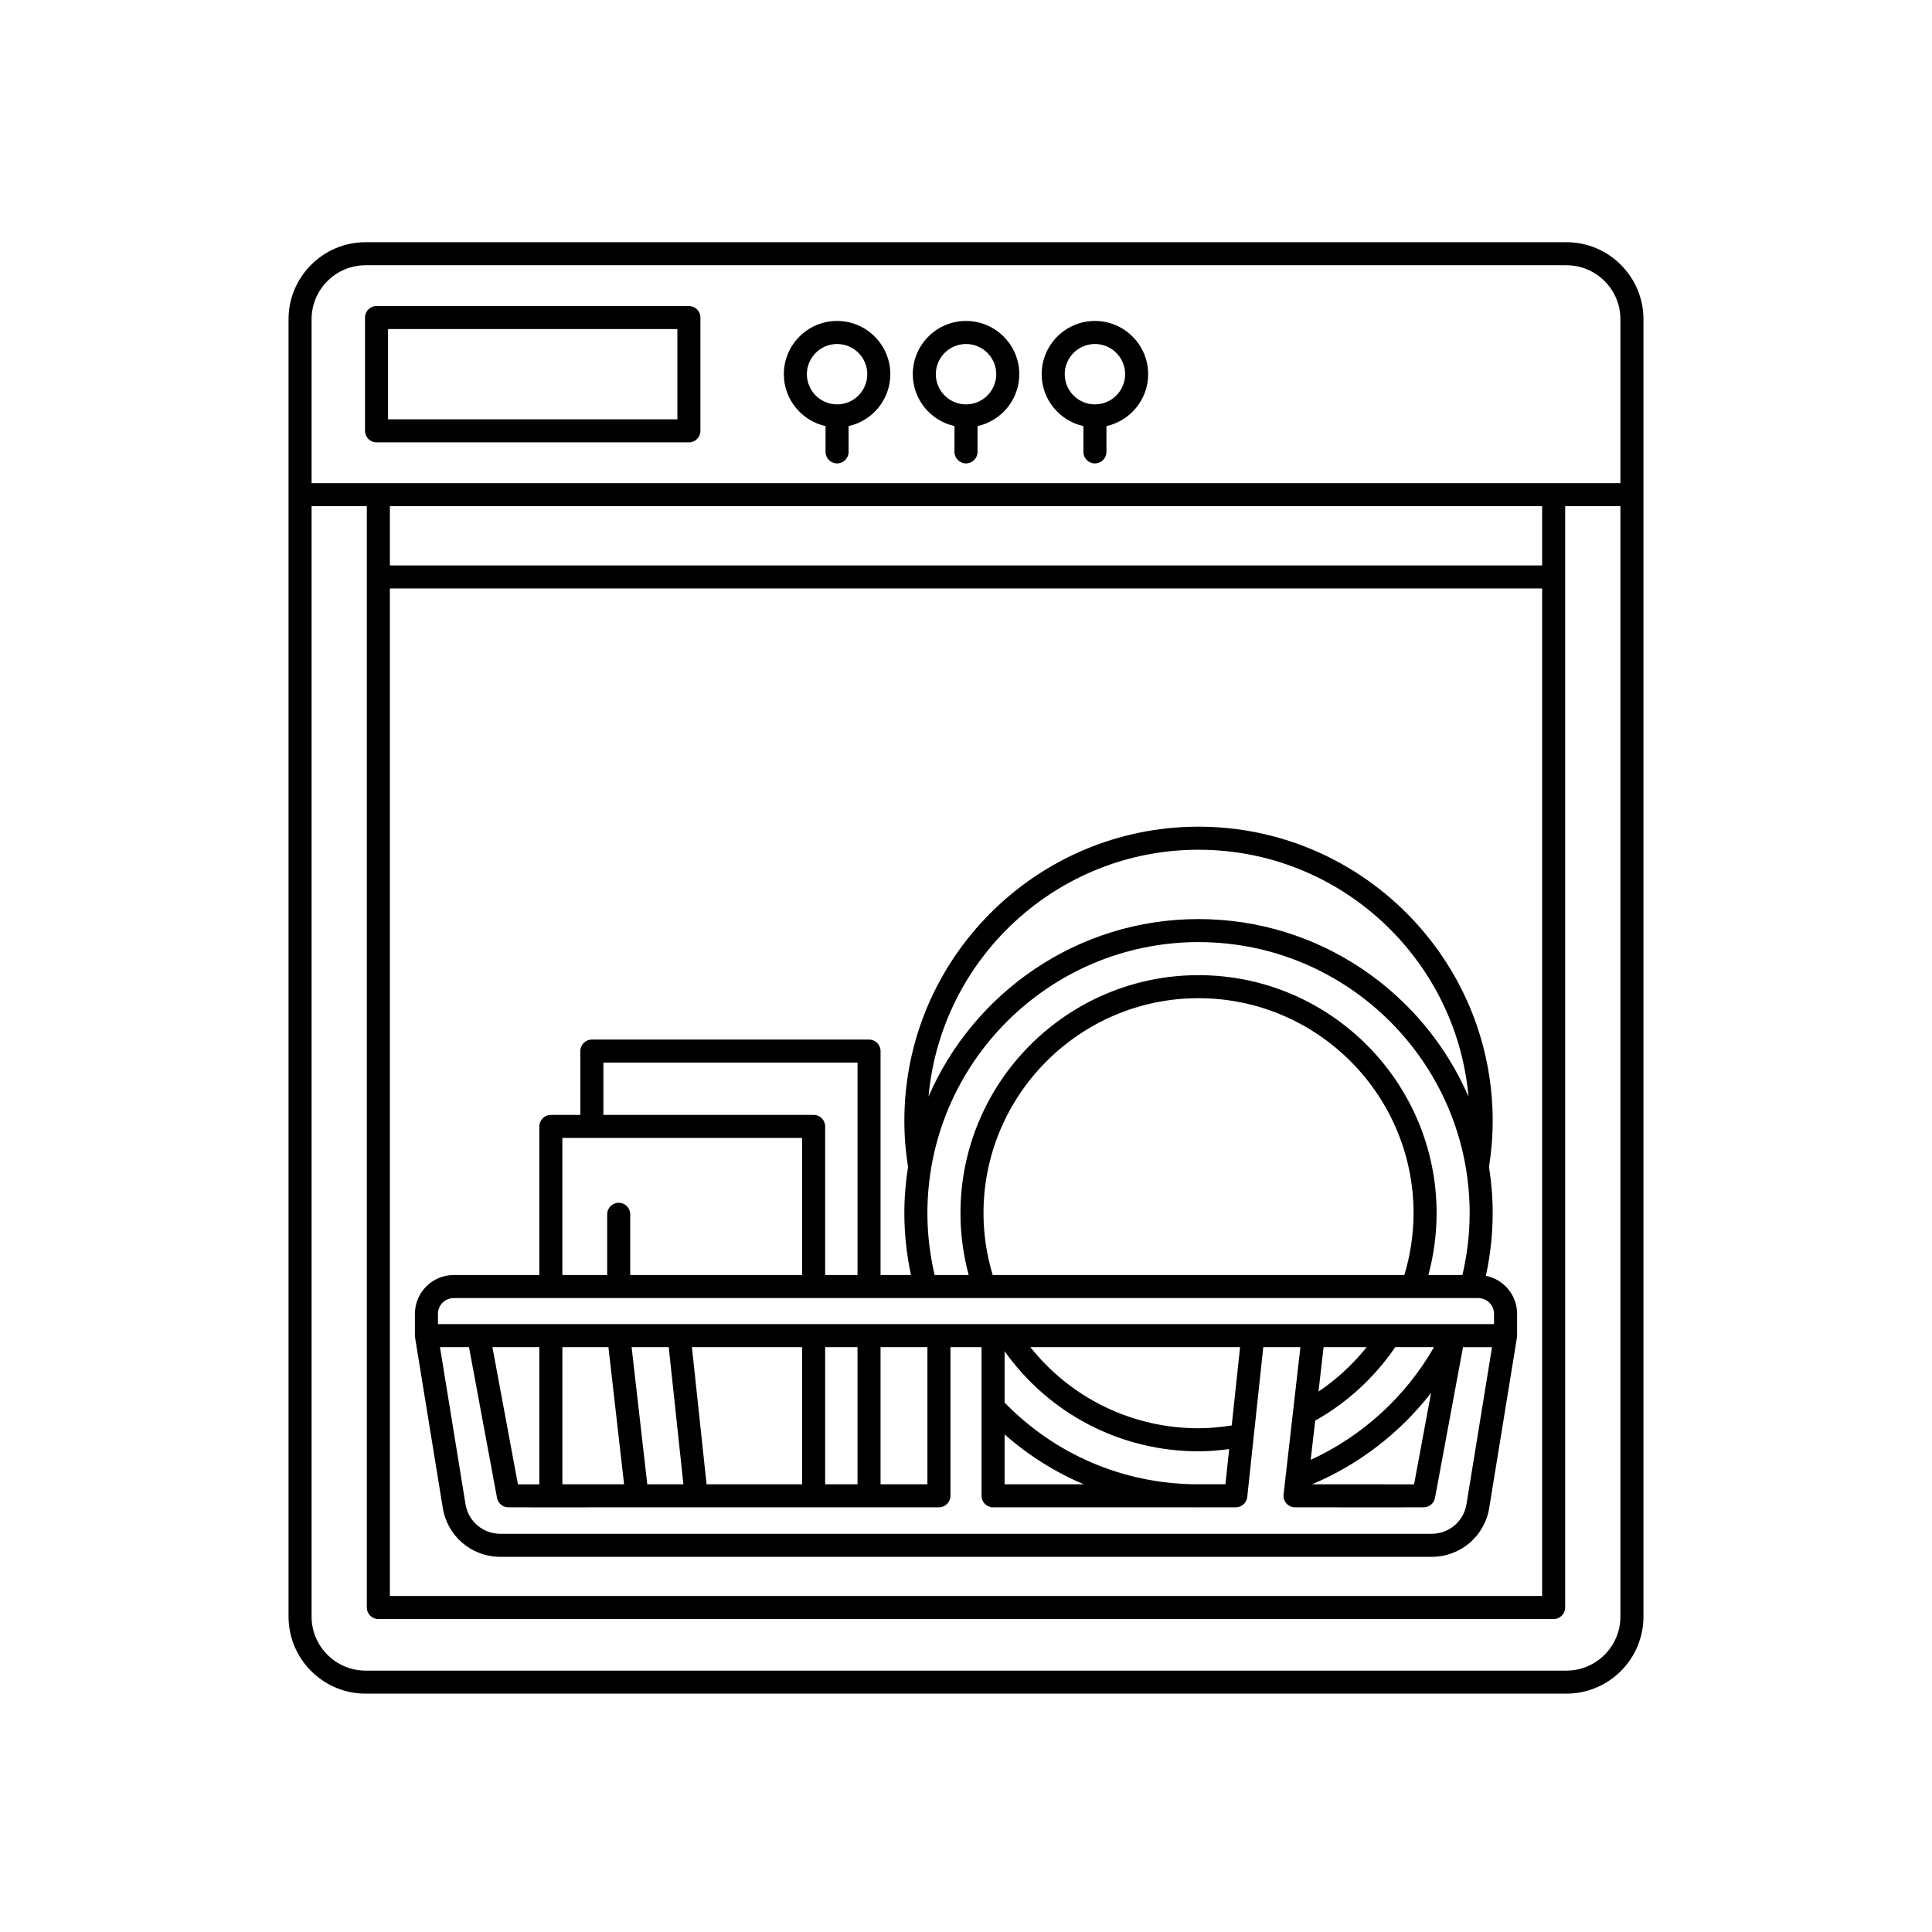 <?xml version="1.0" encoding="UTF-8"?>
<!-- Generated by Pixelmator Pro 3.6.18 -->
<svg width="154" height="154" viewBox="0 0 154 154" xmlns="http://www.w3.org/2000/svg">
    <g id="Group-copy-3">
        <path id="Path" fill="#000000" stroke="none" d="M 124.859 19.306 L 29.141 19.306 C 25.755 19.306 23 22.061 23 25.447 L 23 39.43 L 23 128.86 C 23 132.245 25.755 135 29.141 135 L 124.859 135 C 128.245 135 131 132.245 131 128.859 L 131 39.43 L 131 25.447 C 131 22.061 128.245 19.306 124.859 19.306 Z M 24.836 25.447 C 24.836 23.074 26.767 21.143 29.141 21.143 L 124.859 21.143 C 127.233 21.143 129.164 23.074 129.164 25.447 L 129.164 38.512 L 123.841 38.512 L 30.159 38.512 L 24.836 38.512 L 24.836 25.447 Z M 31.077 46.906 L 122.923 46.906 L 122.923 127.218 L 31.077 127.218 L 31.077 46.906 Z M 122.923 45.069 L 31.077 45.069 L 31.077 40.348 L 122.923 40.348 L 122.923 45.069 Z M 129.164 128.86 C 129.164 131.233 127.233 133.165 124.859 133.165 L 29.141 133.165 C 26.767 133.164 24.836 131.233 24.836 128.86 L 24.836 40.348 L 29.241 40.348 L 29.241 45.988 L 29.241 128.136 C 29.241 128.643 29.652 129.055 30.159 129.055 L 123.841 129.055 C 124.348 129.055 124.759 128.643 124.759 128.136 L 124.759 45.988 L 124.759 40.348 L 129.164 40.348 L 129.164 128.86 Z"/>
        <path id="path1" fill="#000000" stroke="none" d="M 55.83 34.343 L 55.83 25.311 C 55.83 24.804 55.419 24.392 54.912 24.392 L 30.013 24.392 C 29.506 24.392 29.095 24.804 29.095 25.311 L 29.095 34.343 C 29.095 34.85 29.506 35.261 30.013 35.261 L 54.912 35.261 C 55.419 35.261 55.83 34.851 55.83 34.343 Z M 53.994 33.425 L 30.931 33.425 L 30.931 26.229 L 53.994 26.229 L 53.994 33.425 Z"/>
        <path id="path2" fill="#000000" stroke="none" d="M 76.082 33.963 L 76.082 36.02 C 76.082 36.526 76.494 36.938 77 36.938 C 77.507 36.938 77.919 36.526 77.919 36.02 L 77.919 33.965 C 79.819 33.544 81.247 31.852 81.247 29.827 C 81.247 27.488 79.344 25.583 77.003 25.583 C 74.663 25.583 72.759 27.487 72.759 29.827 C 72.759 31.85 74.184 33.54 76.082 33.963 Z M 77.002 27.42 C 78.329 27.42 79.41 28.499 79.41 29.827 C 79.41 31.155 78.33 32.234 77.002 32.234 C 75.675 32.234 74.595 31.154 74.595 29.827 C 74.595 28.5 75.675 27.42 77.002 27.42 Z"/>
        <path id="path3" fill="#000000" stroke="none" d="M 65.806 33.964 L 65.806 36.02 C 65.806 36.526 66.217 36.938 66.724 36.938 C 67.231 36.938 67.642 36.526 67.642 36.02 L 67.642 33.964 C 69.541 33.542 70.968 31.85 70.968 29.827 C 70.968 27.488 69.064 25.583 66.724 25.583 C 64.383 25.583 62.48 27.487 62.48 29.827 C 62.48 31.851 63.907 33.542 65.806 33.964 Z M 66.724 27.42 C 68.051 27.42 69.131 28.499 69.131 29.827 C 69.131 31.155 68.052 32.234 66.724 32.234 C 65.396 32.234 64.316 31.154 64.316 29.827 C 64.316 28.5 65.396 27.42 66.724 27.42 Z"/>
        <path id="path4" fill="#000000" stroke="none" d="M 86.358 33.964 L 86.358 36.02 C 86.358 36.526 86.769 36.938 87.276 36.938 C 87.783 36.938 88.194 36.526 88.194 36.02 L 88.194 33.964 C 90.093 33.542 91.52 31.85 91.52 29.827 C 91.52 27.488 89.617 25.583 87.276 25.583 C 84.936 25.583 83.032 27.487 83.032 29.827 C 83.033 31.851 84.46 33.542 86.358 33.964 Z M 87.276 27.42 C 88.603 27.42 89.684 28.499 89.684 29.827 C 89.684 31.155 88.604 32.234 87.276 32.234 C 85.948 32.234 84.869 31.154 84.869 29.827 C 84.869 28.5 85.949 27.42 87.276 27.42 Z"/>
        <path id="path5" fill="#000000" stroke="none" d="M 118.44 101.694 C 118.793 100.061 118.982 98.39 118.982 96.706 C 118.982 95.451 118.88 94.221 118.689 93.019 C 118.879 91.811 118.982 90.576 118.982 89.343 C 118.982 76.414 108.463 65.895 95.533 65.895 C 82.604 65.895 72.086 76.414 72.086 89.343 C 72.086 90.574 72.188 91.809 72.379 93.018 C 72.188 94.22 72.086 95.451 72.086 96.706 C 72.086 98.369 72.269 100.02 72.614 101.632 L 70.189 101.632 L 70.189 83.783 C 70.189 83.276 69.778 82.864 69.271 82.864 L 47.178 82.864 C 46.671 82.864 46.26 83.276 46.26 83.783 L 46.26 88.869 L 43.908 88.869 C 43.402 88.869 42.99 89.28 42.99 89.787 L 42.99 101.632 L 36.167 101.632 C 34.461 101.632 33.073 103.021 33.073 104.727 L 33.073 106.465 C 33.073 106.491 33.086 106.513 33.087 106.538 C 33.089 106.563 33.08 106.587 33.085 106.612 L 35.294 120.194 C 35.661 122.455 37.59 124.095 39.881 124.095 L 114.12 124.095 C 116.41 124.095 118.339 122.455 118.707 120.194 L 120.916 106.612 C 120.921 106.586 120.912 106.563 120.914 106.538 C 120.915 106.513 120.928 106.491 120.928 106.465 L 120.928 104.727 C 120.927 103.228 119.857 101.977 118.44 101.694 Z M 95.534 67.732 C 106.798 67.732 116.072 76.396 117.054 87.408 C 113.447 79.092 105.161 73.259 95.534 73.259 C 85.908 73.259 77.621 79.092 74.014 87.408 C 74.997 76.396 84.271 67.732 95.534 67.732 Z M 73.923 96.706 C 73.923 84.79 83.618 75.095 95.534 75.095 C 107.451 75.095 117.146 84.79 117.146 96.706 C 117.146 98.372 116.945 100.025 116.57 101.632 L 113.856 101.632 C 114.286 100.033 114.512 98.383 114.512 96.706 C 114.512 86.242 105.999 77.73 95.535 77.73 C 85.071 77.73 76.559 86.242 76.559 96.706 C 76.559 98.382 76.786 100.032 77.214 101.632 L 74.499 101.632 C 74.124 100.025 73.923 98.373 73.923 96.706 Z M 79.128 101.632 C 78.65 100.04 78.395 98.388 78.395 96.706 C 78.395 87.255 86.084 79.566 95.535 79.566 C 104.986 79.566 112.675 87.255 112.675 96.706 C 112.675 98.388 112.42 100.04 111.942 101.632 L 79.128 101.632 Z M 48.096 84.701 L 68.354 84.701 L 68.354 101.632 L 65.773 101.632 L 65.773 89.786 C 65.773 89.279 65.361 88.868 64.854 88.868 L 48.097 88.868 L 48.097 84.701 Z M 44.827 90.704 L 63.936 90.704 L 63.936 101.632 L 50.235 101.632 L 50.235 96.791 C 50.235 96.284 49.823 95.873 49.317 95.873 C 48.81 95.873 48.398 96.284 48.398 96.791 L 48.398 101.632 L 44.826 101.632 L 44.826 90.704 Z M 34.909 104.727 C 34.909 104.034 35.473 103.469 36.167 103.469 L 49.315 103.469 C 49.316 103.469 49.317 103.469 49.317 103.469 C 49.317 103.469 49.318 103.469 49.318 103.469 L 64.852 103.469 C 64.853 103.469 64.854 103.469 64.854 103.469 C 64.854 103.469 64.855 103.469 64.855 103.469 L 69.268 103.469 C 69.269 103.469 69.27 103.469 69.27 103.469 C 69.27 103.469 69.272 103.469 69.272 103.469 L 73.764 103.469 C 73.766 103.469 73.767 103.47 73.769 103.47 C 73.771 103.47 73.774 103.469 73.776 103.469 L 78.436 103.469 C 78.437 103.469 78.439 103.47 78.441 103.47 C 78.443 103.47 78.445 103.469 78.447 103.469 L 117.832 103.469 C 118.525 103.469 119.09 104.033 119.09 104.727 L 119.09 105.547 L 115.898 105.547 C 115.893 105.547 115.888 105.547 115.884 105.547 L 79.158 105.547 L 74.843 105.547 L 34.909 105.547 L 34.909 104.727 Z M 108.934 107.383 C 107.842 108.751 106.547 109.946 105.098 110.924 L 105.503 107.383 L 108.934 107.383 Z M 104.833 113.242 C 107.377 111.808 109.566 109.798 111.214 107.383 L 114.304 107.383 C 112.057 111.311 108.585 114.485 104.476 116.365 L 104.833 113.242 Z M 114.071 111.028 L 112.716 118.316 C 111.19 118.32 107.596 118.318 104.587 118.313 C 108.312 116.746 111.596 114.215 114.071 111.028 Z M 95.266 118.312 C 89.483 118.243 84.114 115.94 80.076 111.801 L 80.076 107.705 C 83.64 112.714 89.35 115.684 95.534 115.684 C 96.354 115.684 97.17 115.612 97.979 115.507 L 97.678 118.311 L 95.266 118.311 Z M 80.076 114.336 C 81.976 116.01 84.099 117.345 86.381 118.312 L 80.076 118.312 L 80.076 114.336 Z M 98.181 113.625 C 97.308 113.76 96.423 113.847 95.534 113.847 C 90.262 113.847 85.373 111.456 82.132 107.383 L 98.847 107.383 L 98.181 113.625 Z M 42.99 118.318 C 42.3 118.318 41.709 118.317 41.284 118.316 L 39.251 107.383 L 42.99 107.383 L 42.99 118.318 Z M 47.178 118.312 L 44.827 118.312 L 44.827 107.383 L 48.498 107.383 L 49.746 118.312 L 47.178 118.312 Z M 51.595 118.312 L 50.346 107.383 L 53.305 107.383 L 54.474 118.312 L 51.595 118.312 Z M 55.152 107.383 L 63.935 107.383 L 63.935 118.312 L 56.321 118.312 L 55.152 107.383 Z M 65.772 107.383 L 68.353 107.383 L 68.353 118.312 L 65.772 118.312 L 65.772 107.383 Z M 70.189 107.383 L 73.924 107.383 L 73.924 118.312 L 70.189 118.312 L 70.189 107.383 Z M 116.894 119.899 C 116.671 121.266 115.504 122.259 114.119 122.259 L 39.881 122.259 C 38.496 122.259 37.329 121.266 37.106 119.899 L 35.071 107.383 L 37.384 107.383 L 39.618 119.397 C 39.696 119.818 40.055 120.129 40.482 120.146 C 40.617 120.152 41.878 120.154 43.478 120.154 C 46.284 120.154 50.132 120.148 50.777 120.147 L 55.496 120.147 L 64.854 120.147 L 69.272 120.147 L 74.843 120.147 C 75.35 120.147 75.761 119.736 75.761 119.229 L 75.761 107.383 L 78.24 107.383 L 78.24 112.065 C 78.234 112.121 78.235 112.174 78.24 112.231 L 78.24 119.23 C 78.24 119.737 78.651 120.148 79.158 120.148 L 95.267 120.148 C 95.357 120.149 95.445 120.154 95.535 120.154 C 95.547 120.154 95.556 120.148 95.568 120.148 L 98.506 120.148 C 98.975 120.148 99.369 119.795 99.418 119.327 L 100.696 107.383 L 103.655 107.383 L 102.313 119.125 C 102.283 119.385 102.366 119.645 102.539 119.84 C 102.713 120.036 102.962 120.147 103.223 120.148 C 103.87 120.149 107.718 120.154 110.523 120.154 C 112.123 120.154 113.383 120.153 113.519 120.147 C 113.946 120.129 114.305 119.818 114.383 119.398 L 116.617 107.384 L 118.93 107.384 L 116.894 119.899 Z"/>
    </g>
</svg>
